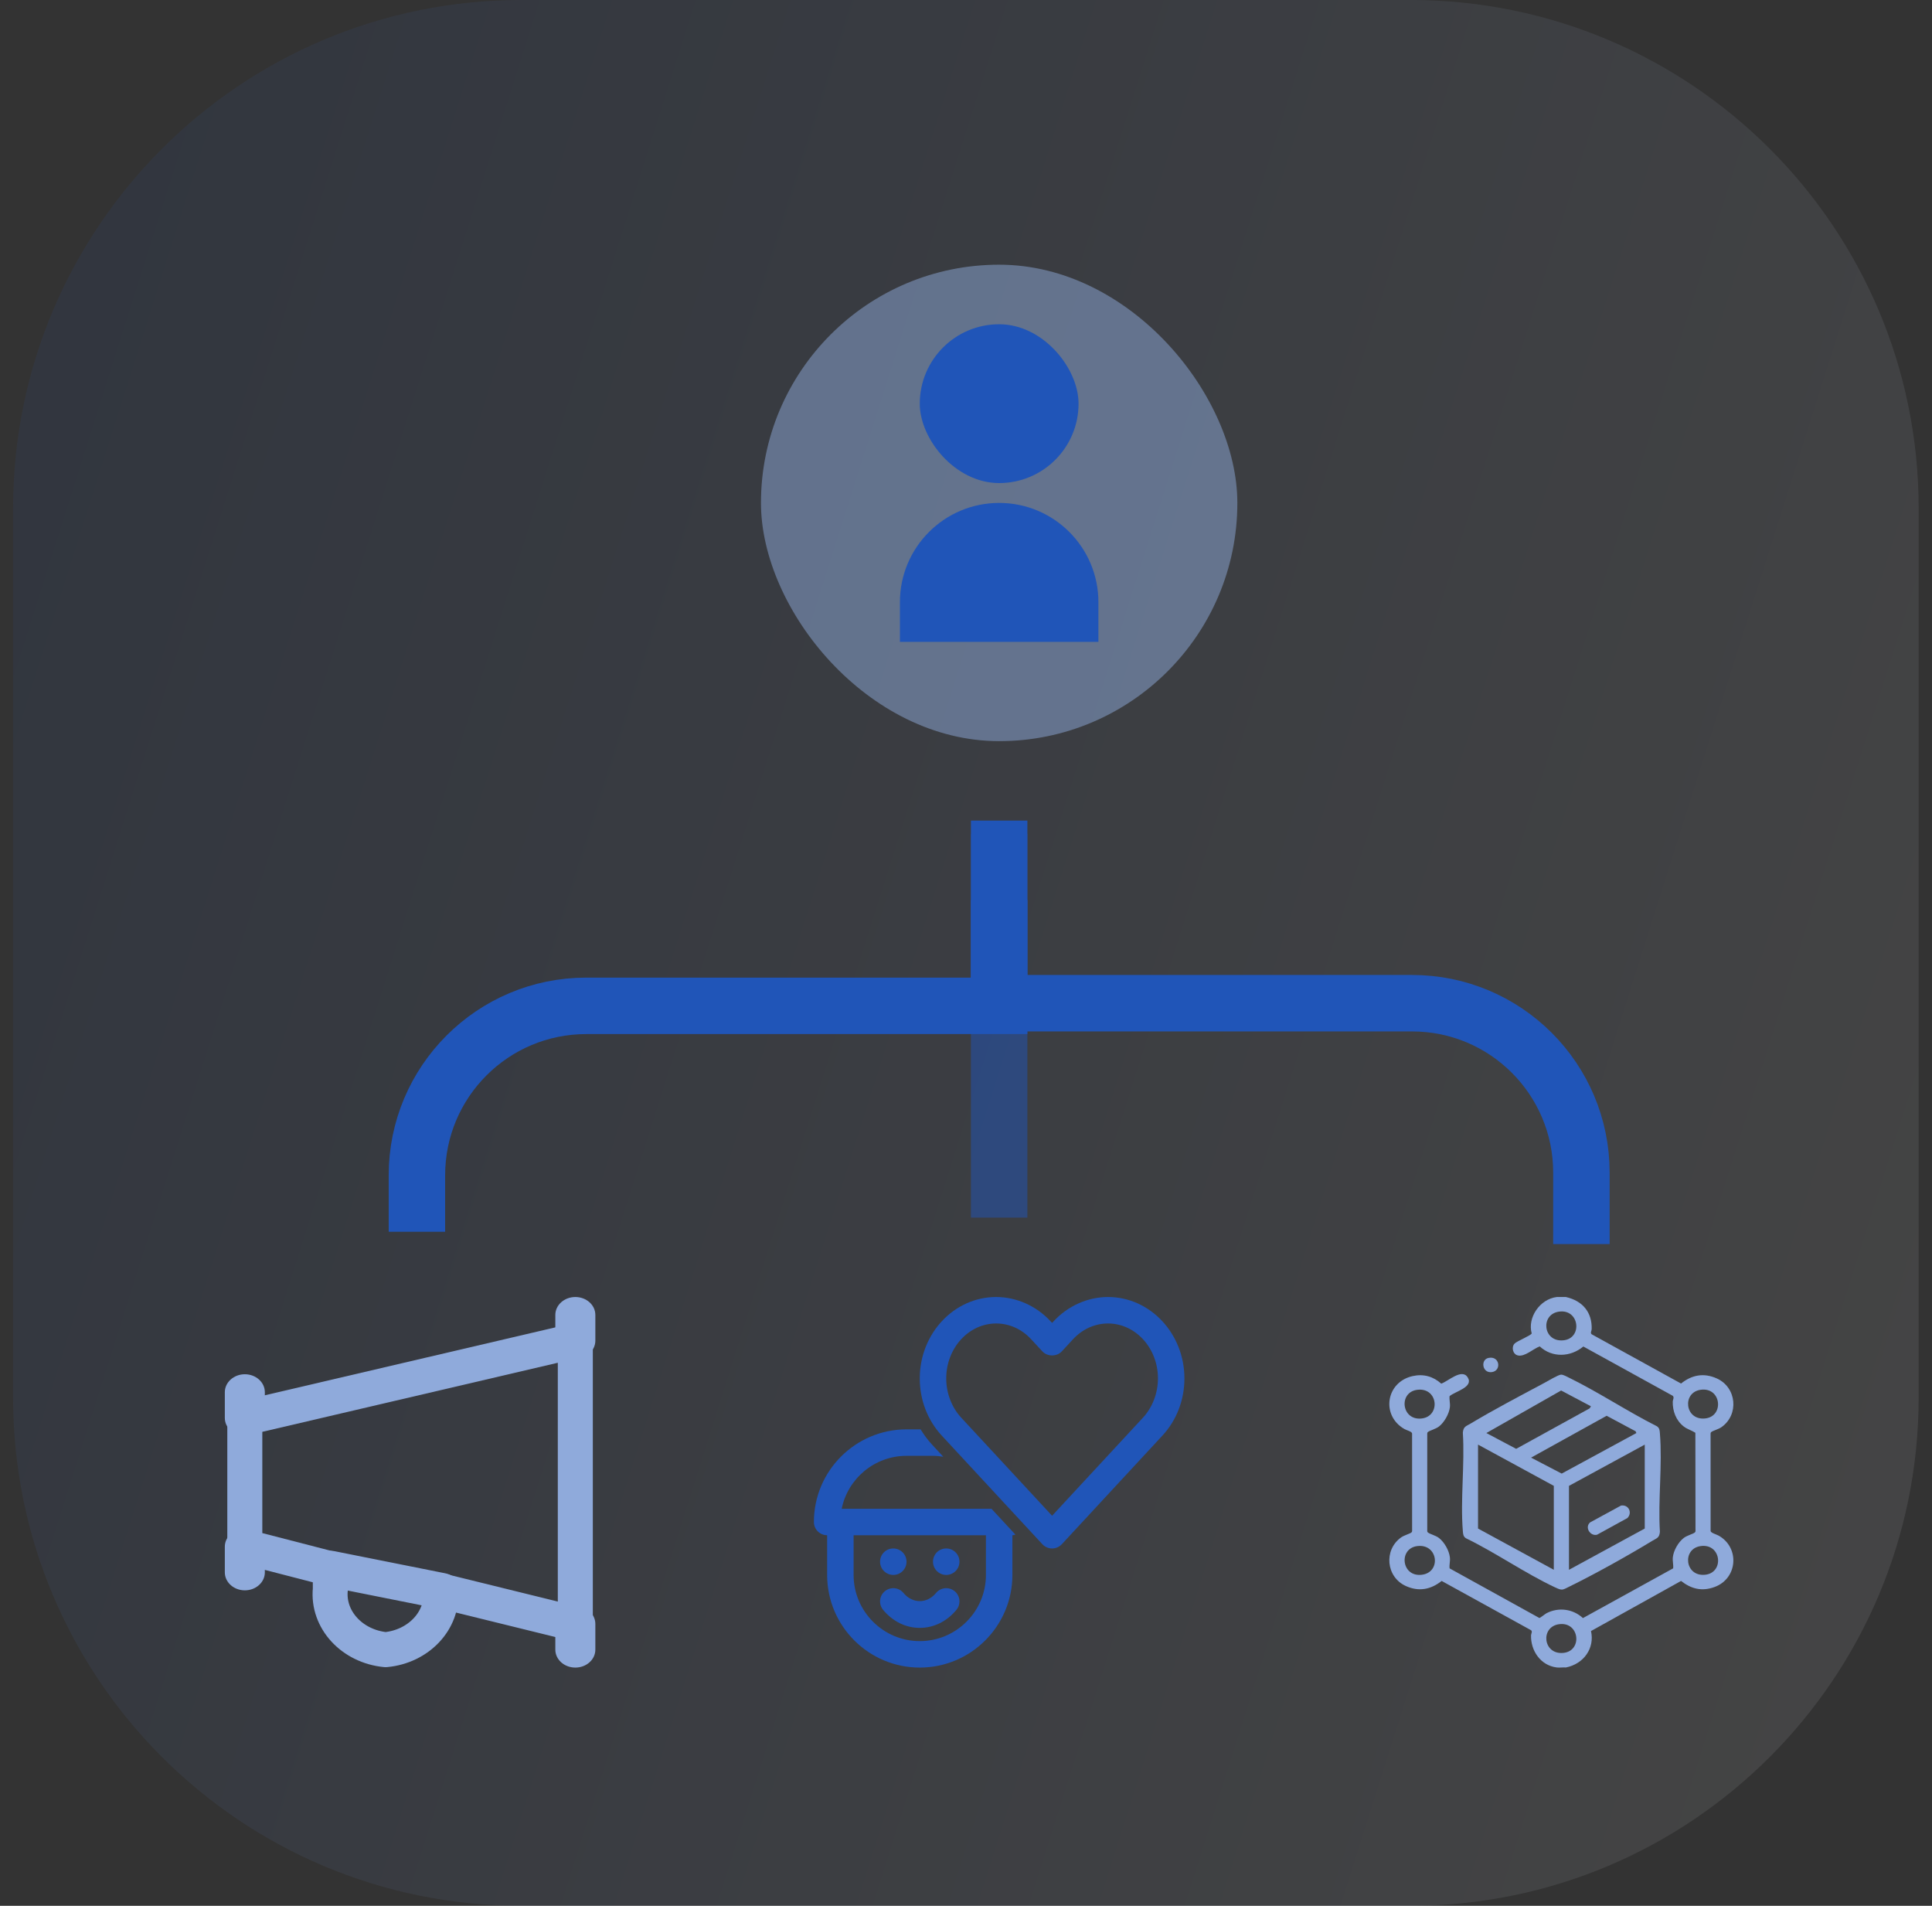 <?xml version="1.0" encoding="UTF-8"?>
<svg xmlns="http://www.w3.org/2000/svg" width="73" height="72" viewBox="0 0 73 72" fill="none">
  <rect x="0" y="0" width="73" height="72" fill="#333333" stroke="none"/>
  <path data-figma-bg-blur-radius="8.8" d="M0.495 19.2C0.495 8.596 9.091 0 19.695 0H53.295C63.899 0 72.495 8.596 72.495 19.2V52.8C72.495 63.404 63.899 72 53.295 72H19.695C9.091 72 0.495 63.404 0.495 52.8V19.2Z" fill="url(#paint0_linear_4172_2812)" fill-opacity="0.09"></path>
  <path opacity="0.5" d="M37.753 46V38.5V31.5" stroke="#2055B8" stroke-width="2.133"></path>
  <path d="M59.167 49C59.809 49.147 60.16 49.586 60.141 50.216C60.139 50.282 60.078 50.354 60.141 50.408L63.518 52.269C63.922 51.944 64.374 51.855 64.866 52.075C65.622 52.413 65.715 53.445 65.046 53.916C64.939 53.992 64.723 54.052 64.665 54.098C64.636 54.12 64.633 54.147 64.634 54.179L64.635 57.844C64.65 57.915 64.858 57.969 64.941 58.016C65.741 58.468 65.66 59.633 64.786 59.955C64.306 60.132 63.904 60.029 63.518 59.727L60.115 61.62C60.263 62.27 59.839 62.863 59.167 62.996C59.057 62.986 58.929 63.009 58.823 62.996C58.198 62.919 57.833 62.346 57.85 61.78C57.852 61.714 57.913 61.641 57.85 61.588L54.473 59.727C54.065 60.049 53.619 60.142 53.125 59.921C52.368 59.583 52.276 58.551 52.944 58.08C53.052 58.004 53.267 57.944 53.326 57.898C53.355 57.875 53.358 57.849 53.356 57.817L53.355 54.152C53.34 54.078 53.15 54.036 53.068 53.989C52.175 53.481 52.362 52.213 53.378 51.987C53.788 51.896 54.155 52.001 54.457 52.273C54.716 52.186 55.236 51.683 55.457 52.036C55.69 52.408 54.983 52.564 54.772 52.745C54.755 52.888 54.802 53.014 54.783 53.166C54.754 53.412 54.572 53.737 54.371 53.892C54.247 53.988 54.028 54.041 53.956 54.098C53.937 54.113 53.928 54.128 53.928 54.153V57.844C53.928 57.868 53.937 57.883 53.956 57.898C54.028 57.956 54.247 58.008 54.371 58.104C54.578 58.264 54.753 58.578 54.783 58.831C54.802 58.982 54.755 59.108 54.772 59.251L58.164 61.126C58.19 61.13 58.382 60.974 58.437 60.945C58.896 60.708 59.439 60.786 59.811 61.13L63.219 59.251C63.235 59.107 63.191 58.981 63.208 58.83C63.236 58.576 63.411 58.266 63.62 58.103C63.744 58.008 63.963 57.955 64.035 57.898C64.054 57.883 64.064 57.868 64.064 57.843L64.059 54.129C63.918 54.038 63.756 53.997 63.62 53.892C63.323 53.661 63.197 53.307 63.204 52.95C63.206 52.878 63.272 52.794 63.203 52.731L59.826 50.87C59.343 51.272 58.649 51.304 58.179 50.866C57.936 50.952 57.617 51.266 57.355 51.208C57.158 51.165 57.099 50.893 57.229 50.758C57.317 50.666 57.85 50.453 57.875 50.376C57.708 49.779 58.18 49.08 58.823 49H59.167H59.167ZM58.902 49.553C58.194 49.657 58.3 50.706 59.064 50.637C59.809 50.571 59.685 49.439 58.902 49.553ZM53.549 52.506C52.834 52.598 52.951 53.671 53.71 53.59C54.446 53.513 54.342 52.404 53.549 52.506ZM64.256 52.505C63.552 52.607 63.658 53.659 64.418 53.589C65.16 53.522 65.046 52.391 64.256 52.505ZM53.549 58.41C52.838 58.502 52.949 59.575 53.71 59.495C54.471 59.414 54.342 58.308 53.549 58.41ZM64.256 58.41C63.552 58.511 63.658 59.563 64.418 59.494C65.164 59.426 65.045 58.296 64.256 58.41ZM58.902 61.362C58.194 61.466 58.3 62.514 59.064 62.446C59.809 62.379 59.685 61.248 58.902 61.362Z" fill="#8FAADB"></path>
  <path d="M58.986 51.933C59.064 51.929 59.226 52.019 59.302 52.057C60.415 52.604 61.489 53.321 62.602 53.881C62.707 53.946 62.711 54.044 62.719 54.151C62.818 55.347 62.643 56.662 62.719 57.871C62.697 58.105 62.605 58.106 62.423 58.216C61.486 58.785 60.286 59.455 59.302 59.938C59.026 60.074 59.033 60.099 58.748 59.965C57.617 59.433 56.522 58.664 55.391 58.114C55.285 58.049 55.282 57.951 55.273 57.843C55.175 56.648 55.35 55.332 55.273 54.124C55.295 53.891 55.388 53.888 55.57 53.779C56.448 53.252 57.438 52.734 58.347 52.248C58.473 52.18 58.877 51.938 58.986 51.932V51.933ZM60.112 53.128L58.986 52.532L56.162 54.139L57.288 54.736L60.066 53.206L60.113 53.128L60.112 53.128ZM61.83 54.139L61.801 54.072L60.706 53.487L57.851 55.068L59.008 55.671L61.831 54.139H61.83ZM58.71 56.134L55.847 54.576V57.747L58.71 59.305V56.134ZM62.146 57.747V54.577L59.283 56.135V59.306L62.146 57.747Z" fill="#8FAADB"></path>
  <path d="M56.24 51.302C56.67 51.209 56.745 51.786 56.369 51.837C56.005 51.888 55.932 51.368 56.24 51.302Z" fill="#8FAADB"></path>
  <path d="M61.252 56.878C61.547 56.836 61.685 57.16 61.489 57.352L60.343 57.981C60.076 58.044 59.87 57.691 60.084 57.514L61.252 56.878Z" fill="#8FAADB"></path>
  <path d="M37.463 57H31.803C32.035 55.86 33.046 55 34.253 55H35.253C35.386 55 35.515 55.014 35.642 55.035L35.218 54.577C35.053 54.399 34.91 54.205 34.785 54H34.253C32.323 54 30.753 55.57 30.753 57.5C30.753 57.776 30.977 58 31.253 58V59.5C31.253 61.43 32.823 63 34.753 63C36.683 63 38.253 61.43 38.253 59.5V58C38.294 58 38.33 57.986 38.368 57.977L37.463 57ZM37.253 59.5C37.253 60.878 36.131 62 34.753 62C33.374 62 32.253 60.878 32.253 59.5V58H37.253V59.5Z" fill="#2055B8"></path>
  <path d="M33.754 59.5C33.478 59.5 33.253 59.276 33.253 59C33.253 58.724 33.474 58.5 33.749 58.5H33.754C34.029 58.5 34.253 58.724 34.253 59C34.253 59.276 34.029 59.5 33.754 59.5Z" fill="#2055B8"></path>
  <path d="M35.754 59.5C35.478 59.5 35.253 59.276 35.253 59C35.253 58.724 35.474 58.5 35.749 58.5H35.754C36.029 58.5 36.253 58.724 36.253 59C36.253 59.276 36.029 59.5 35.754 59.5Z" fill="#2055B8"></path>
  <path d="M34.753 61.5C34.224 61.5 33.732 61.258 33.368 60.819C33.192 60.606 33.221 60.291 33.434 60.115C33.647 59.939 33.962 59.968 34.138 60.181C34.479 60.592 35.027 60.592 35.368 60.181C35.544 59.968 35.859 59.939 36.072 60.115C36.285 60.291 36.314 60.606 36.138 60.819C35.774 61.258 35.282 61.5 34.753 61.5Z" fill="#2055B8"></path>
  <path d="M39.753 58.5C39.614 58.5 39.481 58.442 39.386 58.34L35.585 54.237C35.048 53.658 34.753 52.89 34.753 52.076C34.753 50.38 36.048 49 37.639 49C38.406 49 39.155 49.334 39.694 49.915L39.753 49.978L39.812 49.915C40.351 49.334 41.1 49 41.866 49C43.458 49 44.753 50.38 44.753 52.076C44.753 52.89 44.458 53.658 43.92 54.237L40.12 58.34C40.025 58.442 39.892 58.5 39.753 58.5ZM37.639 50C36.599 50 35.753 50.931 35.753 52.076C35.753 52.629 35.959 53.169 36.319 53.558L39.753 57.264L43.187 53.558C43.546 53.169 43.753 52.629 43.753 52.076C43.753 50.931 42.907 50 41.866 50C41.37 50 40.901 50.211 40.545 50.594L40.12 51.054C39.931 51.258 39.575 51.258 39.386 51.054L38.96 50.594C38.605 50.211 38.136 50 37.639 50Z" fill="#2055B8"></path>
  <path fill-rule="evenodd" clip-rule="evenodd" d="M9.25 53.569L21.738 50.65V61.35L16.657 60.099C16.742 61.222 15.819 62.205 14.57 62.323C13.297 62.199 12.369 61.186 12.481 60.043V59.265L9.25 58.431V53.569Z" stroke="#8FAADB" stroke-width="1.323" stroke-linecap="round" stroke-linejoin="round"></path>
  <path d="M22.495 61.35C22.495 60.976 22.157 60.672 21.739 60.672C21.322 60.672 20.983 60.976 20.983 61.35H22.495ZM20.983 62.323C20.983 62.697 21.322 63 21.739 63C22.157 63 22.495 62.697 22.495 62.323H20.983ZM20.983 50.65C20.983 51.024 21.322 51.328 21.739 51.328C22.157 51.328 22.495 51.024 22.495 50.65H20.983ZM22.495 49.677C22.495 49.303 22.157 49 21.739 49C21.322 49 20.983 49.303 20.983 49.677H22.495ZM8.495 53.569C8.495 53.943 8.834 54.246 9.251 54.246C9.669 54.246 10.007 53.943 10.007 53.569H8.495ZM10.007 52.596C10.007 52.222 9.669 51.918 9.251 51.918C8.834 51.918 8.495 52.222 8.495 52.596H10.007ZM8.495 59.404C8.495 59.778 8.834 60.082 9.251 60.082C9.669 60.082 10.007 59.778 10.007 59.404H8.495ZM10.007 58.431C10.007 58.057 9.669 57.754 9.251 57.754C8.834 57.754 8.495 58.057 8.495 58.431H10.007ZM12.647 58.604C12.239 58.523 11.835 58.753 11.745 59.118C11.654 59.483 11.911 59.845 12.318 59.926L12.647 58.604ZM16.494 60.76C16.901 60.841 17.305 60.611 17.396 60.246C17.487 59.881 17.23 59.519 16.823 59.438L16.494 60.76ZM20.983 61.35V62.323H22.495V61.35H20.983ZM22.495 50.65V49.677H20.983V50.65H22.495ZM10.007 53.569V52.596H8.495V53.569H10.007ZM10.007 59.404V58.431H8.495V59.404H10.007ZM12.318 59.926L16.494 60.76L16.823 59.438L12.647 58.604L12.318 59.926Z" fill="#8FAADB"></path>
  <rect opacity="0.5" x="28.753" y="10" width="18" height="18" rx="9" fill="#8FAADB"></rect>
  <rect x="34.753" y="12.25" width="6" height="6" rx="3" fill="#2055B8"></rect>
  <path d="M34.003 22.75C34.003 20.679 35.682 19 37.753 19C39.824 19 41.503 20.679 41.503 22.75V24.25H34.003V22.75Z" fill="#2055B8"></path>
  <path d="M15.753 46.535V44.4C15.753 40.865 18.618 38 22.153 38H37.753V31" stroke="#2055B8" stroke-width="2.133"></path>
  <path d="M59.753 47V44.3C59.753 40.765 56.888 37.9 53.353 37.9H37.753V34" stroke="#2055B8" stroke-width="2.133"></path>
  <defs>
    <clipPath id="bgblur_0_4172_2812_clip_path">
      <path transform="translate(8.305 8.8)" d="M0.495 19.2C0.495 8.596 9.091 0 19.695 0H53.295C63.899 0 72.495 8.596 72.495 19.2V52.8C72.495 63.404 63.899 72 53.295 72H19.695C9.091 72 0.495 63.404 0.495 52.8V19.2Z"></path>
    </clipPath>
    <linearGradient id="paint0_linear_4172_2812" x1="72.495" y1="67.261" x2="-10.936" y2="40.85" gradientUnits="userSpaceOnUse">
      <stop stop-color="white"></stop>
      <stop offset="1" stop-color="#2052B8"></stop>
    </linearGradient>
  </defs>
</svg>
